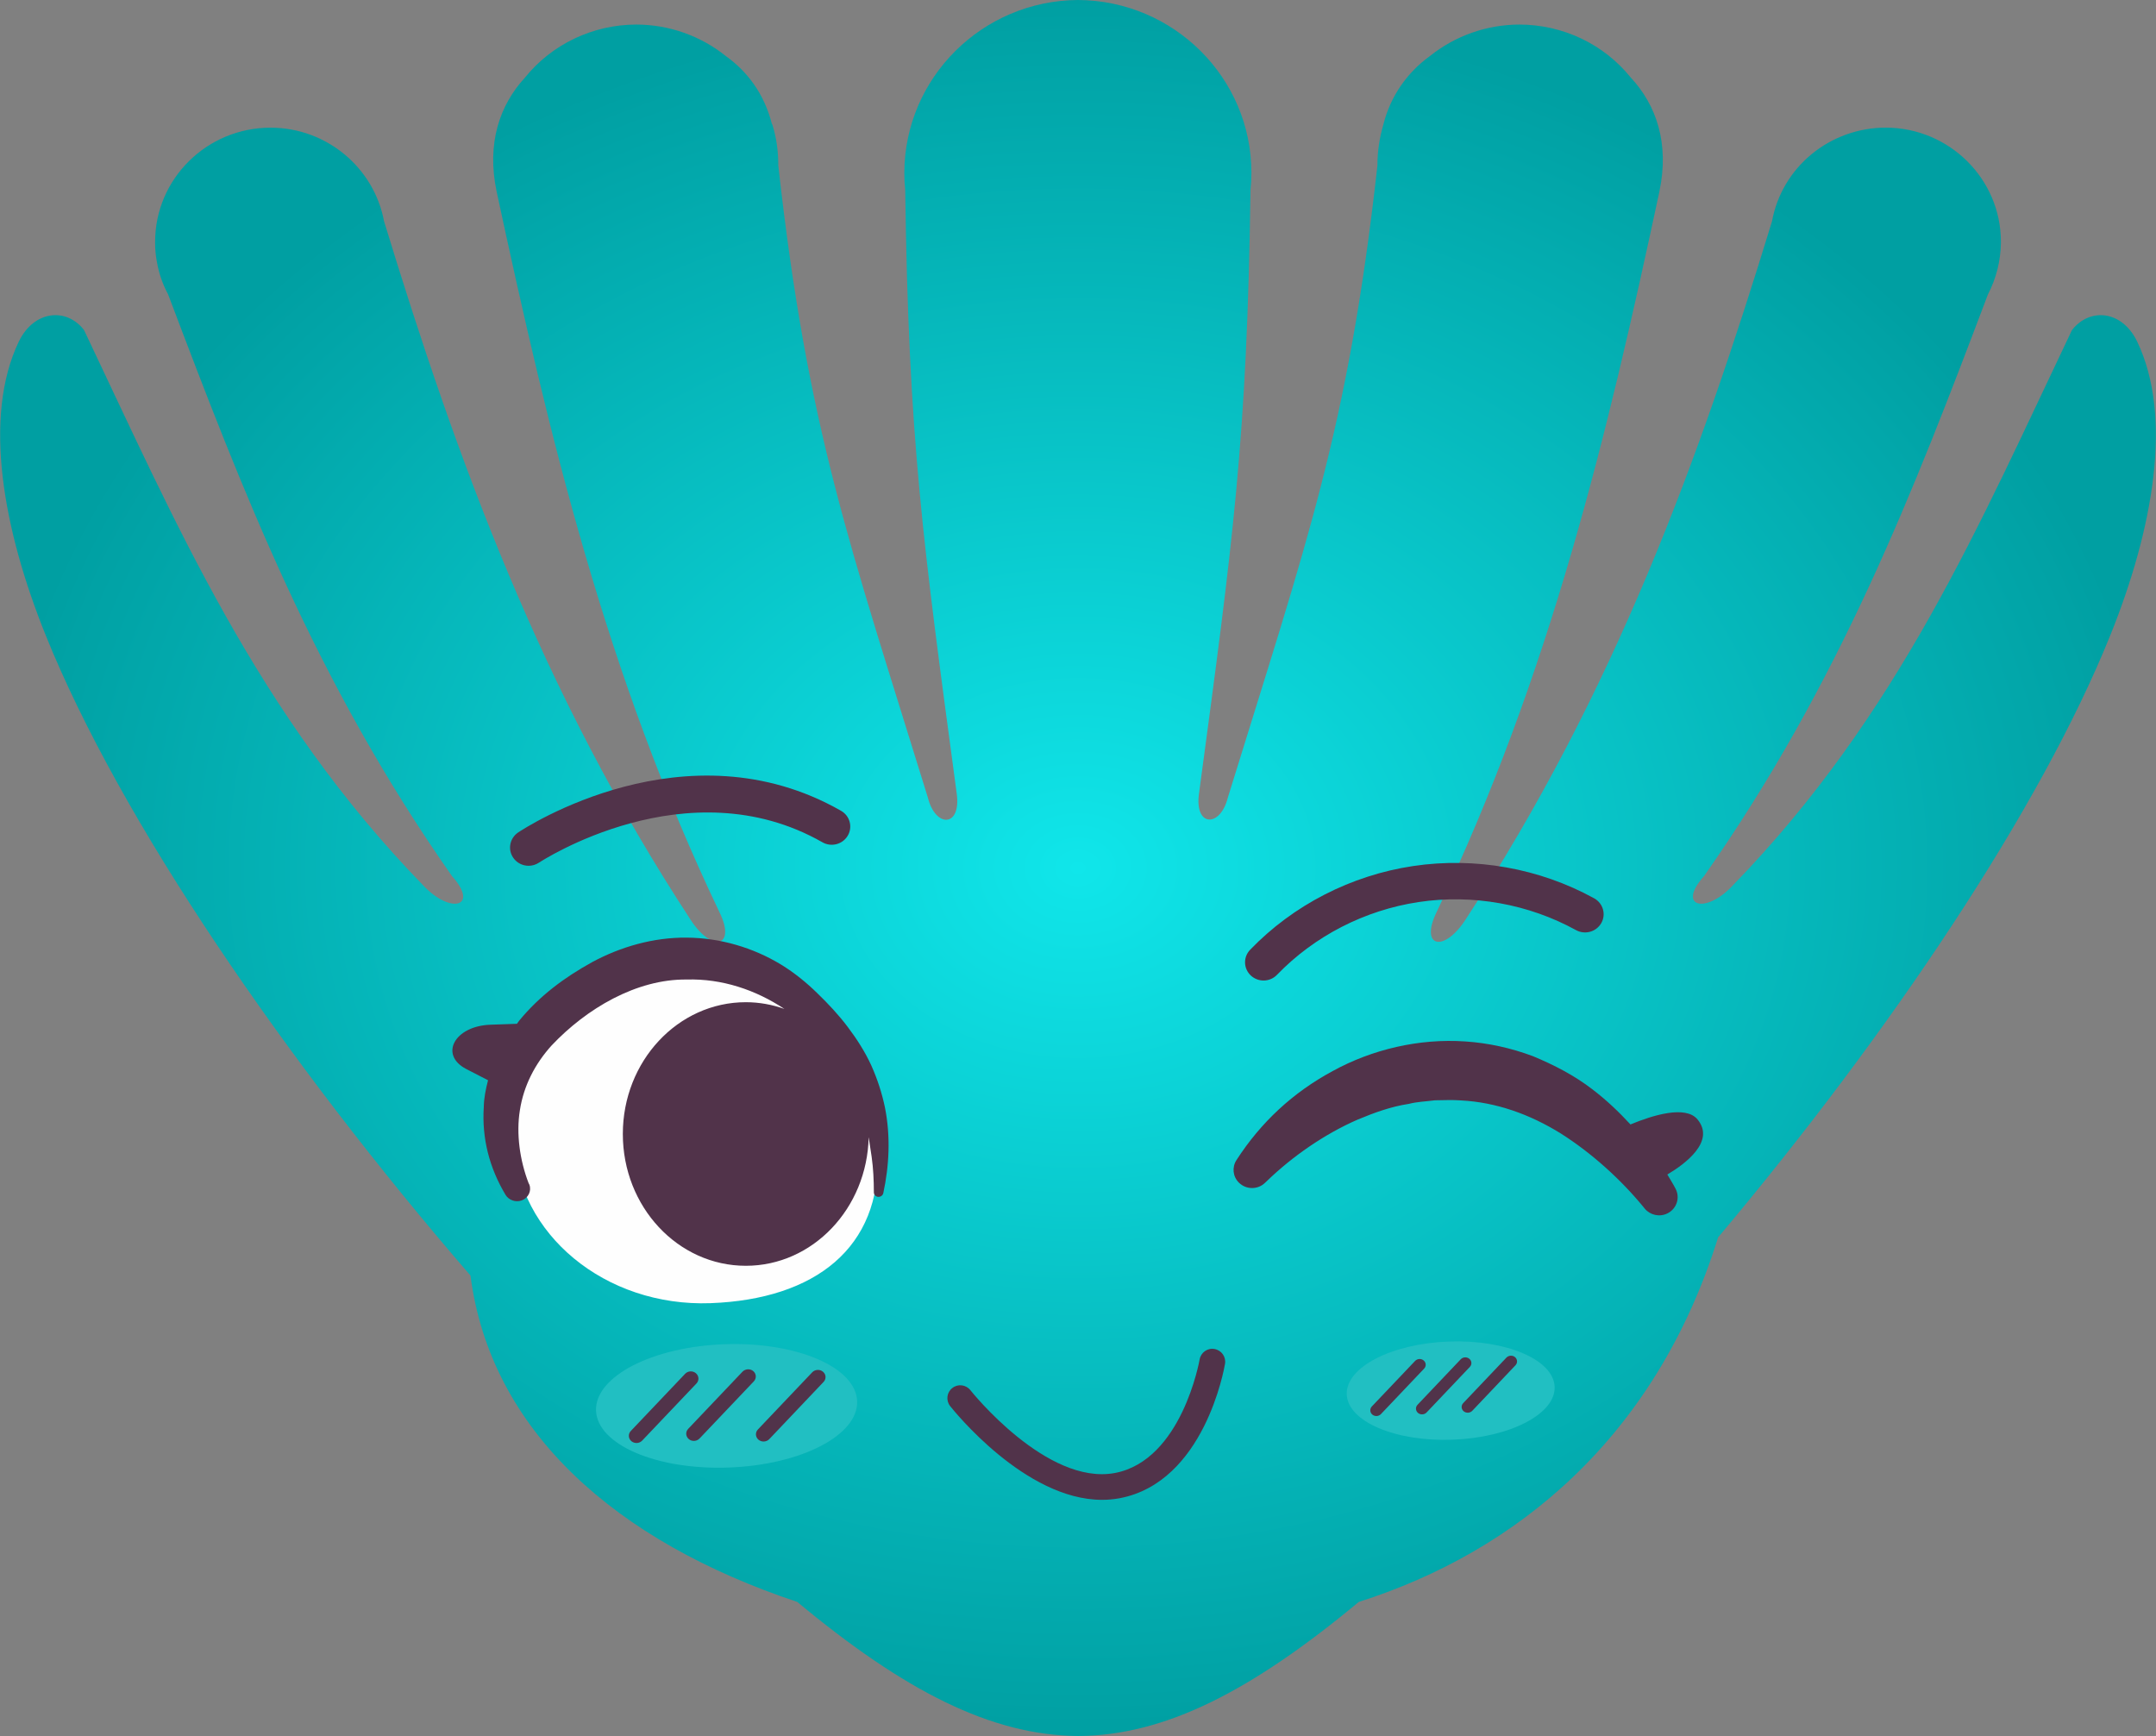 <svg width="77" height="62" viewBox="0 0 77 62" fill="none" xmlns="http://www.w3.org/2000/svg">
<rect x="0" y="0" width="77" height="62" fill="#808080" stroke="none"/>
<g clip-path="url(#clip0_1653_164)">
<path fill-rule="evenodd" clip-rule="evenodd" d="M38.501 0C41.923 0.021 44.693 2.782 44.693 6.168C44.693 6.377 44.683 6.584 44.661 6.782C44.538 15.733 44.029 19.349 42.821 28.343C42.654 29.548 43.586 29.559 43.852 28.485C46.666 19.37 48.139 15.371 49.193 5.916V5.905C49.193 5.402 49.27 4.919 49.402 4.459L49.414 4.414C49.662 3.447 50.245 2.595 51.065 2.005C51.968 1.278 53.1 0.879 54.268 0.877C55.033 0.879 55.788 1.05 56.476 1.377C57.165 1.705 57.769 2.182 58.243 2.772C59.152 3.747 59.629 5.116 59.263 6.847C57.401 15.547 55.375 24.059 51.298 32.594C50.709 33.822 51.562 34.041 52.339 32.846C57.667 24.706 60.692 16.391 63.287 7.9C63.457 6.965 63.957 6.118 64.698 5.508C65.439 4.897 66.373 4.561 67.341 4.558C69.612 4.558 71.461 6.387 71.461 8.633V8.678C71.452 9.319 71.293 9.948 70.996 10.519C68.348 17.519 65.722 24.355 60.858 31.29C59.872 32.385 60.914 32.671 61.89 31.618C67.818 25.517 70.708 18.691 73.998 11.789C74.63 10.979 75.783 11.076 76.325 12.194C77.621 14.889 76.89 18.91 75.372 22.678C72.878 28.876 67.489 36.904 61.362 44.191C59.13 51.342 54.161 55.421 48.528 57.212C44.704 60.389 41.603 61.989 38.501 62C35.397 61.978 32.295 60.389 28.474 57.212C21.982 55.046 17.521 51.105 16.802 45.555C10.2 37.919 4.279 29.265 1.628 22.678C0.11 18.91 -0.621 14.891 0.674 12.194C1.218 11.075 2.382 10.979 3.002 11.789C6.282 18.691 9.185 25.517 15.111 31.618C16.097 32.671 17.128 32.386 16.143 31.29C11.277 24.355 8.653 17.519 6.005 10.517C5.809 10.153 5.674 9.762 5.604 9.356C5.561 9.132 5.539 8.905 5.54 8.677V8.635C5.54 6.389 7.389 4.56 9.66 4.56C11.678 4.56 13.362 6.005 13.716 7.901C16.309 16.392 19.333 24.708 24.663 32.847C25.438 34.042 26.292 33.811 25.703 32.595C21.626 24.06 19.61 15.549 17.738 6.849C17.371 5.117 17.849 3.748 18.747 2.773C19.221 2.183 19.825 1.707 20.514 1.378C21.203 1.05 21.958 0.879 22.724 0.877C23.892 0.879 25.023 1.278 25.926 2.005C26.69 2.553 27.288 3.342 27.565 4.415L27.588 4.459C27.731 4.919 27.797 5.402 27.797 5.905V5.916C28.851 15.371 30.323 19.37 33.138 28.485C33.404 29.569 34.334 29.559 34.169 28.343C32.961 19.349 32.45 15.733 32.329 6.782C32.307 6.578 32.296 6.373 32.297 6.168C32.308 2.782 35.078 0.021 38.501 0Z" fill="url(#paint0_radial_1653_164)"/>
<path fill-rule="evenodd" clip-rule="evenodd" d="M39.358 53.566C36.606 53.566 34.05 50.363 33.933 50.217C33.776 50.017 33.811 49.729 34.011 49.573C34.21 49.415 34.5 49.45 34.657 49.65C34.683 49.683 37.381 53.065 39.819 52.607C42.208 52.151 42.837 48.591 42.843 48.556C42.886 48.306 43.12 48.134 43.373 48.179C43.623 48.221 43.792 48.457 43.751 48.706C43.722 48.879 43.011 52.933 39.991 53.508C39.78 53.547 39.569 53.566 39.358 53.566Z" fill="#51334A"/>
<path fill-rule="evenodd" clip-rule="evenodd" d="M55.523 49.529C55.559 50.498 53.927 51.344 51.876 51.418C49.827 51.493 48.134 50.768 48.098 49.8C48.062 48.831 49.694 47.987 51.744 47.912C53.795 47.837 55.486 48.562 55.523 49.529Z" fill="#21BFC2"/>
<path fill-rule="evenodd" clip-rule="evenodd" d="M49.165 50.573C49.11 50.575 49.056 50.557 49.011 50.521C48.922 50.445 48.915 50.315 48.995 50.23L50.539 48.605C50.62 48.52 50.757 48.513 50.846 48.589C50.935 48.664 50.943 48.795 50.862 48.879L49.318 50.505C49.278 50.548 49.221 50.57 49.165 50.573Z" fill="#51334A"/>
<path fill-rule="evenodd" clip-rule="evenodd" d="M50.796 50.513C50.741 50.516 50.686 50.498 50.643 50.462C50.553 50.386 50.546 50.256 50.626 50.171L52.17 48.545C52.251 48.461 52.388 48.454 52.477 48.529C52.567 48.605 52.574 48.735 52.494 48.819L50.95 50.445C50.908 50.489 50.853 50.511 50.796 50.513Z" fill="#51334A"/>
<path fill-rule="evenodd" clip-rule="evenodd" d="M52.427 50.454C52.372 50.456 52.317 50.438 52.273 50.402C52.184 50.326 52.177 50.196 52.257 50.112L53.801 48.486C53.882 48.402 54.02 48.395 54.109 48.47C54.197 48.545 54.205 48.676 54.124 48.76L52.581 50.386C52.54 50.429 52.483 50.452 52.427 50.454Z" fill="#51334A"/>
<path fill-rule="evenodd" clip-rule="evenodd" d="M30.612 50.041C30.658 51.257 28.607 52.319 26.032 52.412C23.457 52.507 21.333 51.597 21.287 50.381C21.241 49.165 23.291 48.102 25.866 48.009C28.441 47.915 30.566 48.825 30.612 50.041Z" fill="#21BFC2"/>
<path fill-rule="evenodd" clip-rule="evenodd" d="M22.742 51.536C22.674 51.538 22.604 51.517 22.549 51.471C22.437 51.375 22.428 51.212 22.529 51.106L24.469 49.064C24.57 48.958 24.742 48.949 24.854 49.044C24.966 49.139 24.975 49.302 24.875 49.409L22.935 51.45C22.883 51.504 22.814 51.534 22.742 51.536Z" fill="#51334A"/>
<path fill-rule="evenodd" clip-rule="evenodd" d="M24.791 51.461C24.722 51.463 24.653 51.442 24.599 51.396C24.486 51.3 24.477 51.137 24.578 51.031L26.517 48.99C26.619 48.884 26.791 48.875 26.903 48.969C27.015 49.064 27.024 49.228 26.923 49.334L24.984 51.375C24.932 51.429 24.862 51.459 24.791 51.461Z" fill="#51334A"/>
<path fill-rule="evenodd" clip-rule="evenodd" d="M27.281 51.483C27.212 51.485 27.144 51.464 27.088 51.418C26.977 51.322 26.967 51.159 27.068 51.053L29.008 49.011C29.109 48.906 29.282 48.897 29.393 48.991C29.506 49.086 29.515 49.249 29.413 49.355L27.475 51.397C27.423 51.452 27.352 51.48 27.281 51.483Z" fill="#51334A"/>
<path fill-rule="evenodd" clip-rule="evenodd" d="M31.345 41.209C31.47 44.548 29.129 46.404 25.374 46.542C21.618 46.678 18.473 44.082 18.347 40.742C18.221 37.403 21.163 34.585 24.918 34.449C28.673 34.312 31.219 37.87 31.345 41.209Z" fill="#FEFEFE"/>
<path fill-rule="evenodd" clip-rule="evenodd" d="M31.606 39.556C31.5 39.043 31.334 38.535 31.116 38.047C30.891 37.559 30.6 37.105 30.275 36.675C29.951 36.245 29.58 35.849 29.197 35.479C28.826 35.113 28.376 34.742 27.886 34.444C26.9 33.846 25.722 33.494 24.524 33.487C23.326 33.475 22.155 33.82 21.156 34.358C20.149 34.912 19.27 35.569 18.542 36.453L18.462 36.564L17.516 36.597C16.239 36.642 15.676 37.669 16.649 38.178L17.43 38.58C17.35 38.893 17.284 39.205 17.278 39.531C17.205 40.649 17.476 41.709 18.058 42.678C18.171 42.86 18.41 42.951 18.628 42.874C18.866 42.789 18.991 42.536 18.906 42.308L18.879 42.256C18.568 41.45 18.429 40.493 18.568 39.648C18.701 38.783 19.104 37.995 19.707 37.331C20.944 36.024 22.724 34.964 24.524 34.983C25.787 34.947 26.989 35.352 28.014 36.033C27.58 35.88 27.118 35.793 26.637 35.793C24.211 35.793 22.244 37.901 22.244 40.5C22.244 43.1 24.211 45.207 26.637 45.207C29.027 45.207 30.967 43.16 31.024 40.614C31.061 40.842 31.095 41.073 31.13 41.313C31.189 41.73 31.209 42.152 31.209 42.581C31.209 42.659 31.261 42.725 31.347 42.744C31.434 42.757 31.526 42.704 31.546 42.614C31.758 41.632 31.81 40.584 31.606 39.556Z" fill="#51334A"/>
<path fill-rule="evenodd" clip-rule="evenodd" d="M18.879 30.921C18.667 30.921 18.458 30.821 18.331 30.635C18.125 30.339 18.204 29.935 18.505 29.731C18.748 29.57 24.502 25.797 30.037 28.957C30.354 29.137 30.46 29.536 30.277 29.846C30.093 30.157 29.689 30.263 29.373 30.082C24.55 27.331 19.303 30.774 19.251 30.808C19.136 30.884 19.006 30.921 18.879 30.921Z" fill="#51334A"/>
<path fill-rule="evenodd" clip-rule="evenodd" d="M45.128 35.019C44.964 35.019 44.8 34.959 44.672 34.84C44.407 34.592 44.396 34.181 44.648 33.92C46.187 32.323 48.255 31.261 50.47 30.93C52.684 30.6 54.981 31.008 56.934 32.083C57.253 32.259 57.367 32.655 57.188 32.969C57.009 33.281 56.607 33.394 56.287 33.219C54.589 32.285 52.594 31.927 50.668 32.216C48.744 32.504 46.947 33.427 45.607 34.815C45.478 34.95 45.303 35.019 45.128 35.019Z" fill="#51334A"/>
<path fill-rule="evenodd" clip-rule="evenodd" d="M60.624 39.978C60.198 39.464 59.019 39.832 58.231 40.159C57.816 39.709 57.37 39.284 56.866 38.901C56.234 38.413 55.507 38.036 54.748 37.721C53.977 37.432 53.156 37.248 52.324 37.194C50.679 37.083 49.003 37.479 47.598 38.251C46.172 39.019 45.029 40.084 44.159 41.433C43.997 41.683 44.025 42.018 44.246 42.237C44.502 42.492 44.92 42.496 45.18 42.243L45.234 42.192C46.157 41.297 47.313 40.498 48.486 39.987C49.082 39.737 49.685 39.52 50.312 39.425C50.618 39.346 50.936 39.338 51.248 39.297C51.562 39.294 51.883 39.276 52.191 39.302C53.431 39.367 54.635 39.794 55.74 40.48C56.827 41.168 57.873 42.106 58.699 43.113L58.739 43.163C58.931 43.396 59.266 43.476 59.549 43.337C59.876 43.177 60.009 42.787 59.847 42.465C59.756 42.286 59.648 42.119 59.548 41.947C60.18 41.572 61.276 40.764 60.624 39.978Z" fill="#51334A"/>
</g>
<defs>
<radialGradient id="paint0_radial_1653_164" cx="0" cy="0" r="1" gradientUnits="userSpaceOnUse" gradientTransform="translate(38.5 31) rotate(90) scale(31 38.495)">
<stop stop-color="#10E6EA"/>
<stop offset="1" stop-color="#009FA2"/>
</radialGradient>
<clipPath id="clip0_1653_164">
<rect width="77" height="62" fill="white"/>
</clipPath>
</defs>
</svg>
